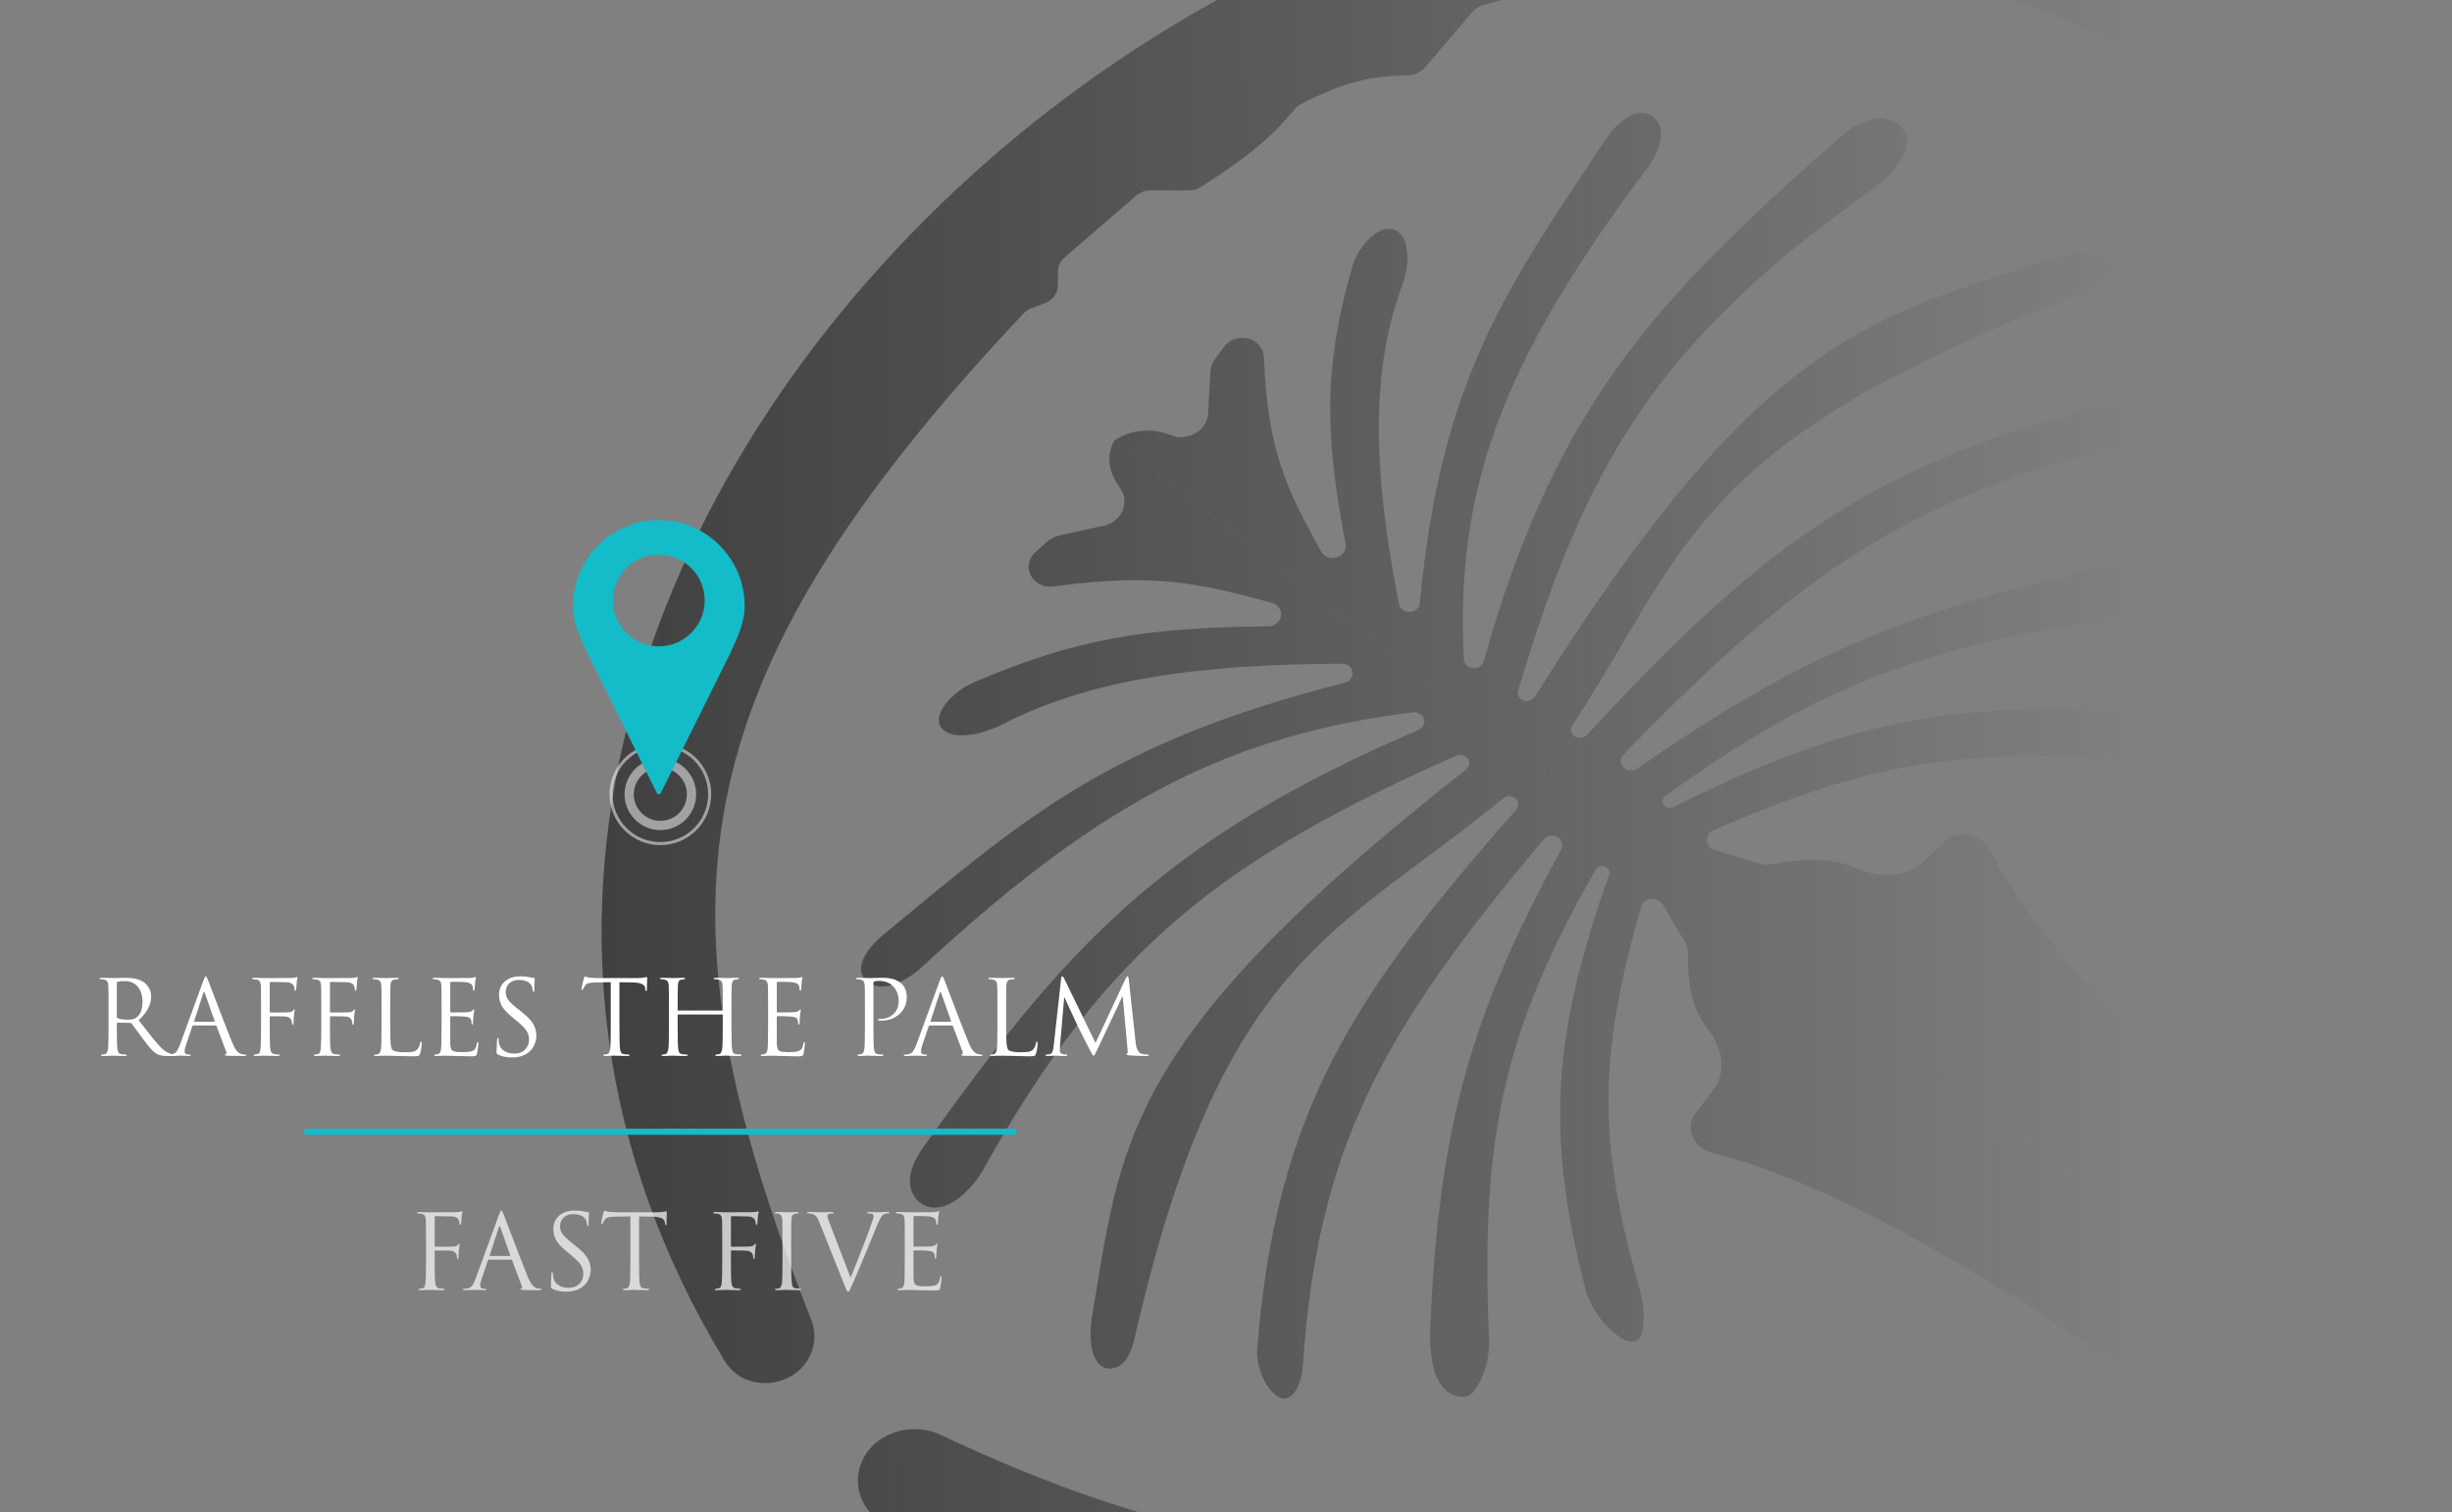 <?xml version="1.0" encoding="UTF-8"?> <svg xmlns="http://www.w3.org/2000/svg" width="308" height="190" viewBox="0 0 308 190" fill="none"><rect x="0" y="0" width="308" height="190" fill="#808080" stroke="none"/><g clip-path="url(#clip0_2483_4211)"><path d="M288.631 9.335C308.614 33.317 314.38 52.694 308.484 92.345C308.092 94.988 307.272 97.931 304.534 98.808C304.102 98.947 303.749 98.308 304.113 98.053C305.502 97.081 306.807 95.713 305.708 94.458C304.195 92.731 300.599 92.252 297.468 90.434C295.499 89.291 294.973 87.006 295.355 84.892C300.454 56.662 294.788 39.602 278.449 16.26C276.647 13.686 277.225 10.257 279.845 8.367C282.571 6.401 286.523 6.806 288.631 9.335Z" fill="url(#paint0_linear_2483_4211)"></path><path d="M110.892 191.331C139.059 207.874 161.889 212.294 204.55 203.359C206.87 202.873 209.375 202.115 210.683 200.508C210.718 200.531 210.754 200.554 210.79 200.576C212.246 201.47 212.401 200.155 212.248 198.796C212.199 198.364 211.581 198.486 211.48 198.91C211.333 199.52 211.057 200.049 210.683 200.508C208.754 199.228 207.903 196.041 205.693 193.381C204.279 191.678 201.76 191.406 199.5 191.925C169.65 198.783 144.922 192.876 118.184 180.295C114.362 178.496 109.642 180.121 108.177 183.835C107.081 186.614 108.184 189.74 110.892 191.331Z" fill="url(#paint1_linear_2483_4211)"></path><path d="M186.257 0.663C223.084 -9.957 240.491 -6.37 266.817 5.745C268.881 6.695 271.378 6.4 273.087 4.973C275.637 2.844 275.437 -0.929 272.585 -2.704C176.969 -62.211 26.908 65.215 91.017 170.976C93.622 175.273 100.304 174.442 101.978 169.769C102.435 168.492 102.4 167.09 101.903 165.825C81.732 114.542 84.477 86.206 128.558 39.397C128.829 39.109 129.178 38.877 129.56 38.733L131.239 38.102C132.233 37.729 132.882 36.839 132.882 35.851V34.136C132.882 33.465 133.183 32.824 133.715 32.365L142.717 24.578C143.207 24.154 143.854 23.918 144.526 23.918H149.352C149.886 23.918 150.409 23.769 150.848 23.488C156.793 19.69 159.545 17.407 162.664 13.689C162.887 13.424 163.165 13.2 163.484 13.038C168.656 10.422 171.906 9.534 176.83 9.471C177.654 9.46 178.438 9.122 178.947 8.526L184.966 1.481C185.294 1.097 185.751 0.809 186.257 0.663Z" fill="url(#paint2_linear_2483_4211)"></path><path d="M215.116 144.866C231.323 148.8 253.152 162.612 267.189 172.374C275.917 178.444 292.721 184.035 294.8 174.15L139.974 55.343C138.976 57.271 139.21 58.979 140.37 60.829L140.941 61.74C141.13 62.041 141.229 62.382 141.229 62.729V63.033C141.229 64.478 140.15 65.733 138.623 66.065L133.161 67.255C132.494 67.4 131.884 67.713 131.399 68.159L130.006 69.44C128.852 70.501 128.966 72.252 130.249 73.179C130.845 73.609 131.612 73.79 132.361 73.687C145.285 71.912 150.787 73.336 159.737 75.736C160.437 75.924 160.92 76.515 160.92 77.186C160.92 78.018 160.187 78.692 159.283 78.699C144.074 78.81 134.895 80.26 122.079 85.857C119.325 87.059 116.299 90.626 118.951 92.01C119.682 92.391 120.45 92.418 121.289 92.366C122.882 92.267 123.655 91.944 125.364 91.3C136.63 85.288 150.862 83.45 168.578 83.385C168.977 83.384 169.357 83.55 169.608 83.835C170.208 84.518 169.831 85.548 168.91 85.782C139.267 93.32 128.778 102.729 110.961 117.44C109.063 119.008 107.025 121.662 108.876 123.277C110.813 124.968 113.983 123.195 115.862 121.45C138.996 99.974 155.237 92.303 177.49 89.494C177.981 89.432 178.468 89.642 178.731 90.029C179.136 90.625 178.866 91.419 178.173 91.716C145.475 105.725 133.569 119.523 115.964 144.161C114.618 146.045 113.584 148.519 114.917 150.411C115.096 150.666 115.298 150.881 115.524 151.06C118.2 153.18 121.894 149.854 123.504 146.961C139.131 118.88 153.772 107.906 182.91 94.952C183.512 94.685 184.242 94.947 184.476 95.523C184.645 95.936 184.499 96.414 184.134 96.7C140.859 130.684 140.856 143.524 137.149 165.587C136.719 168.147 137.019 172.366 139.791 171.914C139.845 171.905 139.899 171.893 139.953 171.879C141.665 171.433 142.215 169.446 142.583 167.844C153.511 120.266 167.95 117.41 188.814 100.309C189.322 99.892 190.122 99.971 190.505 100.489C190.785 100.865 190.757 101.372 190.446 101.726C170.248 124.741 160.297 139.336 157.918 169.515C157.646 172.957 160.808 177.757 162.716 174.786C162.738 174.751 162.76 174.717 162.781 174.681C163.371 173.725 163.581 172.61 163.656 171.512C165.522 144.072 173.716 129.42 193.941 105.44C194.401 104.894 195.276 104.817 195.831 105.282C196.26 105.64 196.373 106.223 196.115 106.7C185.093 127.036 180.746 140.75 179.667 166.799C179.525 170.222 179.967 175.303 183.682 175.514C184.731 175.574 185.506 174.604 186.256 172.812C186.935 171.193 187.099 169.434 187.026 167.7C185.973 142.742 188.947 129.378 200.451 109.242C200.678 108.845 201.208 108.678 201.649 108.87C202.064 109.051 202.266 109.494 202.124 109.897C195.15 129.664 194.024 142.147 199.159 161.998C200.258 166.246 205.826 171.232 206.365 166.894C206.42 166.456 206.451 165.962 206.463 165.41C206.489 164.194 206.261 162.984 205.923 161.809C200.557 143.156 200.892 132.224 206.151 113.928C206.32 113.34 206.902 112.925 207.564 112.925C208.101 112.925 208.594 113.195 208.851 113.629L211.757 118.559C211.931 118.854 212.018 119.188 212.015 119.523C211.977 124.079 212.654 126.867 214.478 129.221C216.278 131.543 216.998 134.622 215.213 136.953L212.954 139.904C211.566 141.717 212.786 144.3 215.116 144.866Z" fill="url(#paint3_linear_2483_4211)"></path><path d="M249.939 106.799C257.094 120.747 275.838 137.983 288.831 148.906C296.91 155.697 304.985 170.471 294.8 174.15L139.974 55.343C141.854 54.089 144.284 53.765 146.473 54.477L147.551 54.828C147.907 54.944 148.29 54.971 148.662 54.908L148.986 54.853C150.531 54.59 151.677 53.384 151.755 51.941L152.033 46.785C152.067 46.154 152.29 45.545 152.679 45.025L153.796 43.531C154.72 42.294 156.612 42.078 157.837 43.07C158.406 43.531 158.739 44.193 158.765 44.891C159.22 56.906 161.743 61.624 165.938 69.284C166.266 69.884 166.986 70.214 167.704 70.092C168.594 69.94 169.182 69.154 169.024 68.333C166.375 54.554 166.256 45.985 169.908 33.371C170.693 30.659 173.954 27.271 175.918 29.418C176.459 30.011 176.628 30.702 176.725 31.471C176.909 32.93 176.704 33.688 176.327 35.35C171.948 46.639 172.572 59.85 175.727 75.891C175.798 76.252 176.045 76.566 176.396 76.741C177.236 77.16 178.268 76.631 178.35 75.755C181.016 47.561 189.17 36.358 201.66 17.557C202.99 15.555 205.456 13.229 207.52 14.608C209.682 16.052 208.362 19.245 206.837 21.265C188.083 46.105 182.836 62.196 183.881 82.841C183.904 83.297 184.218 83.7 184.679 83.868C185.391 84.126 186.19 83.737 186.381 83.056C195.412 50.918 208.001 37.633 231.146 17.216C232.914 15.657 235.366 14.274 237.631 15.131C237.938 15.247 238.205 15.391 238.439 15.563C241.194 17.597 238.31 21.547 235.511 23.53C208.326 42.783 199.254 58.028 190.704 86.751C190.528 87.344 190.942 87.958 191.6 88.065C192.072 88.143 192.556 87.924 192.796 87.541C221.264 42.194 234.994 39.856 257.916 32.482C260.571 31.628 265.127 31.13 265.156 33.719C265.157 33.771 265.154 33.824 265.149 33.877C264.981 35.507 262.959 36.365 261.315 36.989C212.424 55.541 211.997 69.126 197.507 91.117C197.154 91.653 197.384 92.363 198.007 92.616C198.46 92.8 198.996 92.683 199.319 92.337C220.256 69.869 234.052 58.208 265.896 50.558C269.524 49.687 275.228 51.673 272.402 53.939C272.368 53.967 272.333 53.994 272.297 54.021C271.383 54.728 270.23 55.121 269.072 55.388C240.067 62.074 225.89 72.155 203.927 94.822C203.427 95.338 203.504 96.144 204.102 96.562C204.562 96.884 205.206 96.88 205.668 96.56C225.412 82.883 239.286 76.452 266.951 70.731C270.58 69.981 276.077 69.456 276.992 72.773C277.251 73.714 276.353 74.594 274.569 75.602C272.963 76.509 271.115 76.978 269.25 77.227C242.367 80.819 228.617 85.944 209.176 100.02C208.793 100.298 208.711 100.808 208.997 101.172C209.266 101.515 209.777 101.617 210.181 101.415C230.052 91.504 243.196 88.212 265.362 89.243C270.101 89.464 276.443 93.593 271.906 94.871C271.446 95.001 270.921 95.12 270.331 95.231C269.038 95.475 267.704 95.49 266.387 95.398C245.463 93.939 233.833 96.233 215.225 104.324C214.626 104.584 214.289 105.186 214.409 105.785C214.507 106.271 214.886 106.668 215.397 106.821L221.198 108.553C221.544 108.657 221.917 108.675 222.275 108.611C227.143 107.746 230.248 107.851 233.099 109.075C235.906 110.281 239.325 110.372 241.491 108.334L244.244 105.745C245.929 104.16 248.91 104.795 249.939 106.799Z" fill="url(#paint4_linear_2483_4211)"></path><path d="M13.634 128.91V126.622C13.634 125.027 13.625 124.091 13.608 123.814C13.59 123.58 13.543 123.411 13.465 123.307C13.395 123.194 13.257 123.116 13.049 123.073C12.945 123.047 12.797 123.034 12.607 123.034C12.537 123.034 12.503 123.008 12.503 122.956C12.503 122.887 12.572 122.852 12.711 122.852C12.884 122.852 13.088 122.856 13.322 122.865C13.556 122.865 13.755 122.869 13.92 122.878C14.084 122.887 14.171 122.891 14.18 122.891C14.206 122.891 14.427 122.887 14.843 122.878C15.267 122.861 15.558 122.852 15.714 122.852C16.771 122.852 17.564 123.043 18.093 123.424C18.309 123.58 18.513 123.814 18.704 124.126C18.894 124.438 18.99 124.793 18.99 125.192C18.99 126.223 18.465 127.224 17.417 128.195C18.795 129.963 19.696 131.072 20.121 131.523C20.632 132.06 21.161 132.372 21.707 132.459C21.871 132.485 22.04 132.498 22.214 132.498C22.292 132.498 22.331 132.524 22.331 132.576C22.331 132.645 22.227 132.68 22.019 132.68H21.096C20.472 132.68 20.008 132.598 19.705 132.433C19.531 132.338 19.336 132.182 19.12 131.965C18.912 131.748 18.756 131.575 18.652 131.445C18.548 131.306 18.314 130.999 17.95 130.522C17.75 130.253 17.482 129.889 17.144 129.43C16.806 128.962 16.602 128.685 16.533 128.598C16.481 128.546 16.424 128.52 16.364 128.52L14.765 128.494C14.704 128.494 14.674 128.529 14.674 128.598V128.91C14.674 130.427 14.695 131.367 14.739 131.731C14.765 131.948 14.808 132.117 14.869 132.238C14.938 132.351 15.064 132.42 15.246 132.446C15.488 132.481 15.683 132.498 15.831 132.498C15.9 132.498 15.935 132.524 15.935 132.576C15.935 132.645 15.865 132.68 15.727 132.68C15.519 132.68 15.285 132.676 15.025 132.667C14.773 132.667 14.561 132.663 14.388 132.654C14.223 132.645 14.136 132.641 14.128 132.641H14.037C13.976 132.65 13.898 132.654 13.803 132.654C13.707 132.663 13.608 132.667 13.504 132.667C13.4 132.667 13.291 132.667 13.179 132.667C13.066 132.676 12.975 132.68 12.906 132.68C12.767 132.68 12.698 132.645 12.698 132.576C12.698 132.524 12.732 132.498 12.802 132.498C12.906 132.498 13.036 132.481 13.192 132.446C13.382 132.411 13.508 132.173 13.569 131.731C13.612 131.367 13.634 130.427 13.634 128.91ZM14.674 123.502V127.753C14.674 127.822 14.704 127.874 14.765 127.909C14.999 128.048 15.454 128.117 16.13 128.117C16.546 128.117 16.871 128.035 17.105 127.87C17.633 127.506 17.898 126.839 17.898 125.868C17.898 125.053 17.694 124.416 17.287 123.957C16.888 123.498 16.342 123.268 15.649 123.268C15.241 123.268 14.951 123.294 14.778 123.346C14.708 123.372 14.674 123.424 14.674 123.502ZM27.081 128.845H24.286C24.226 128.845 24.182 128.88 24.156 128.949L23.376 131.25C23.255 131.588 23.194 131.878 23.194 132.121C23.194 132.242 23.242 132.338 23.337 132.407C23.433 132.468 23.541 132.498 23.662 132.498H23.779C23.892 132.498 23.948 132.524 23.948 132.576C23.948 132.645 23.87 132.68 23.714 132.68C23.593 132.68 23.407 132.671 23.155 132.654C22.913 132.645 22.774 132.641 22.739 132.641C22.731 132.641 22.544 132.645 22.18 132.654C21.816 132.671 21.513 132.68 21.27 132.68C21.106 132.68 21.023 132.645 21.023 132.576C21.023 132.524 21.084 132.498 21.205 132.498C21.275 132.498 21.379 132.489 21.517 132.472C21.795 132.437 22.011 132.32 22.167 132.121C22.323 131.913 22.471 131.623 22.609 131.25L25.56 123.177C25.682 122.839 25.777 122.67 25.846 122.67C25.916 122.67 26.011 122.826 26.132 123.138C26.167 123.225 26.384 123.797 26.782 124.854C27.19 125.911 27.627 127.051 28.095 128.273C28.572 129.495 28.927 130.396 29.161 130.977C29.508 131.826 29.881 132.307 30.279 132.42C30.435 132.472 30.604 132.498 30.786 132.498C30.882 132.498 30.929 132.524 30.929 132.576C30.929 132.645 30.843 132.68 30.669 132.68C29.907 132.68 29.226 132.671 28.628 132.654C28.368 132.637 28.238 132.606 28.238 132.563C28.238 132.52 28.269 132.489 28.329 132.472C28.451 132.429 28.477 132.312 28.407 132.121L27.198 128.923C27.172 128.871 27.133 128.845 27.081 128.845ZM24.429 128.377H26.912C26.964 128.377 26.982 128.347 26.964 128.286L25.729 124.776C25.669 124.577 25.604 124.577 25.534 124.776L24.39 128.286C24.364 128.347 24.377 128.377 24.429 128.377ZM32.791 128.91V126.622C32.791 125.027 32.782 124.091 32.765 123.814C32.748 123.58 32.7 123.411 32.622 123.307C32.553 123.194 32.414 123.116 32.206 123.073C32.18 123.064 32.128 123.06 32.05 123.06C31.972 123.051 31.916 123.047 31.881 123.047C31.733 123.03 31.66 122.999 31.66 122.956C31.66 122.887 31.729 122.852 31.868 122.852C32.041 122.852 32.288 122.861 32.609 122.878C32.938 122.887 33.181 122.891 33.337 122.891C35.27 122.891 36.336 122.887 36.535 122.878C36.899 122.861 37.111 122.835 37.172 122.8C37.224 122.765 37.263 122.748 37.289 122.748C37.341 122.748 37.367 122.787 37.367 122.865C37.367 122.882 37.362 122.913 37.354 122.956C37.345 122.999 37.332 123.051 37.315 123.112C37.306 123.173 37.297 123.225 37.289 123.268C37.272 123.372 37.245 123.688 37.211 124.217C37.211 124.39 37.172 124.477 37.094 124.477C37.042 124.477 37.011 124.421 37.003 124.308C36.977 123.996 36.895 123.779 36.756 123.658C36.574 123.502 36.318 123.42 35.989 123.411L34 123.372C33.922 123.372 33.883 123.42 33.883 123.515V127.103C33.883 127.181 33.913 127.22 33.974 127.22C34.823 127.22 35.425 127.216 35.781 127.207C36.145 127.198 36.388 127.181 36.509 127.155C36.63 127.129 36.734 127.064 36.821 126.96C36.89 126.873 36.938 126.83 36.964 126.83C37.007 126.83 37.029 126.865 37.029 126.934C37.029 126.951 37.02 126.99 37.003 127.051C36.994 127.112 36.981 127.198 36.964 127.311C36.947 127.424 36.934 127.541 36.925 127.662C36.907 127.818 36.895 128.004 36.886 128.221L36.873 128.559C36.855 128.706 36.825 128.78 36.782 128.78C36.73 128.78 36.695 128.706 36.678 128.559C36.669 128.42 36.652 128.308 36.626 128.221C36.608 128.134 36.539 128.039 36.418 127.935C36.305 127.822 36.145 127.753 35.937 127.727C35.72 127.701 35.066 127.688 33.974 127.688C33.913 127.688 33.883 127.727 33.883 127.805V128.91C33.883 130.262 33.896 131.137 33.922 131.536C33.956 132.108 34.134 132.411 34.455 132.446C34.489 132.455 34.667 132.472 34.988 132.498C35.092 132.507 35.144 132.537 35.144 132.589C35.144 132.65 35.075 132.68 34.936 132.68C34.719 132.68 34.485 132.676 34.234 132.667C33.983 132.667 33.77 132.663 33.597 132.654C33.432 132.645 33.346 132.641 33.337 132.641H33.22C32.7 132.667 32.314 132.68 32.063 132.68C31.924 132.68 31.855 132.645 31.855 132.576C31.855 132.533 31.902 132.507 31.998 132.498C32.154 132.481 32.267 132.463 32.336 132.446C32.474 132.411 32.57 132.333 32.622 132.212C32.682 132.091 32.721 131.887 32.739 131.601C32.773 131.107 32.791 130.21 32.791 128.91ZM40.357 128.91V126.622C40.357 125.027 40.349 124.091 40.331 123.814C40.314 123.58 40.266 123.411 40.188 123.307C40.119 123.194 39.98 123.116 39.772 123.073C39.746 123.064 39.694 123.06 39.616 123.06C39.538 123.051 39.482 123.047 39.447 123.047C39.3 123.03 39.226 122.999 39.226 122.956C39.226 122.887 39.295 122.852 39.434 122.852C39.608 122.852 39.855 122.861 40.175 122.878C40.505 122.887 40.747 122.891 40.903 122.891C42.836 122.891 43.902 122.887 44.101 122.878C44.465 122.861 44.678 122.835 44.738 122.8C44.79 122.765 44.829 122.748 44.855 122.748C44.907 122.748 44.933 122.787 44.933 122.865C44.933 122.882 44.929 122.913 44.92 122.956C44.911 122.999 44.898 123.051 44.881 123.112C44.873 123.173 44.864 123.225 44.855 123.268C44.838 123.372 44.812 123.688 44.777 124.217C44.777 124.39 44.738 124.477 44.66 124.477C44.608 124.477 44.578 124.421 44.569 124.308C44.543 123.996 44.461 123.779 44.322 123.658C44.14 123.502 43.885 123.42 43.555 123.411L41.566 123.372C41.488 123.372 41.449 123.42 41.449 123.515V127.103C41.449 127.181 41.48 127.22 41.54 127.22C42.389 127.22 42.992 127.216 43.347 127.207C43.711 127.198 43.954 127.181 44.075 127.155C44.197 127.129 44.3 127.064 44.387 126.96C44.456 126.873 44.504 126.83 44.53 126.83C44.574 126.83 44.595 126.865 44.595 126.934C44.595 126.951 44.587 126.99 44.569 127.051C44.56 127.112 44.547 127.198 44.53 127.311C44.513 127.424 44.5 127.541 44.491 127.662C44.474 127.818 44.461 128.004 44.452 128.221L44.439 128.559C44.422 128.706 44.392 128.78 44.348 128.78C44.296 128.78 44.261 128.706 44.244 128.559C44.236 128.42 44.218 128.308 44.192 128.221C44.175 128.134 44.105 128.039 43.984 127.935C43.871 127.822 43.711 127.753 43.503 127.727C43.286 127.701 42.632 127.688 41.54 127.688C41.48 127.688 41.449 127.727 41.449 127.805V128.91C41.449 130.262 41.462 131.137 41.488 131.536C41.523 132.108 41.7 132.411 42.021 132.446C42.056 132.455 42.233 132.472 42.554 132.498C42.658 132.507 42.71 132.537 42.71 132.589C42.71 132.65 42.641 132.68 42.502 132.68C42.285 132.68 42.051 132.676 41.8 132.667C41.549 132.667 41.337 132.663 41.163 132.654C40.998 132.645 40.912 132.641 40.903 132.641H40.786C40.266 132.667 39.88 132.68 39.629 132.68C39.49 132.68 39.421 132.645 39.421 132.576C39.421 132.533 39.469 132.507 39.564 132.498C39.72 132.481 39.833 132.463 39.902 132.446C40.041 132.411 40.136 132.333 40.188 132.212C40.249 132.091 40.288 131.887 40.305 131.601C40.34 131.107 40.357 130.21 40.357 128.91ZM49.016 126.622V128.936C49.016 129.933 49.033 130.652 49.068 131.094C49.111 131.527 49.189 131.8 49.302 131.913C49.501 132.112 50.021 132.212 50.862 132.212C51.286 132.212 51.62 132.19 51.863 132.147C52.105 132.104 52.296 131.995 52.435 131.822C52.617 131.605 52.729 131.345 52.773 131.042C52.79 130.929 52.829 130.873 52.89 130.873C52.942 130.873 52.968 130.938 52.968 131.068C52.968 131.467 52.903 131.9 52.773 132.368C52.729 132.524 52.664 132.619 52.578 132.654C52.491 132.697 52.283 132.719 51.954 132.719C51.59 132.719 51.026 132.706 50.264 132.68C49.501 132.654 48.903 132.641 48.47 132.641C48.34 132.641 48.136 132.645 47.859 132.654C47.581 132.671 47.36 132.68 47.196 132.68C47.057 132.68 46.988 132.645 46.988 132.576C46.988 132.524 47.022 132.498 47.092 132.498C47.196 132.498 47.326 132.481 47.482 132.446C47.672 132.411 47.798 132.173 47.859 131.731C47.902 131.367 47.924 130.427 47.924 128.91V126.622C47.924 125.027 47.915 124.091 47.898 123.814C47.88 123.58 47.833 123.411 47.755 123.307C47.685 123.194 47.547 123.116 47.339 123.073C47.235 123.047 47.087 123.034 46.897 123.034C46.827 123.034 46.793 123.008 46.793 122.956C46.793 122.887 46.862 122.852 47.001 122.852C47.174 122.852 47.378 122.856 47.612 122.865C47.846 122.865 48.045 122.869 48.21 122.878C48.374 122.887 48.461 122.891 48.47 122.891C48.478 122.891 48.574 122.887 48.756 122.878C48.938 122.869 49.141 122.865 49.367 122.865C49.592 122.856 49.761 122.852 49.874 122.852C50.012 122.852 50.082 122.887 50.082 122.956C50.082 123.008 50.047 123.034 49.978 123.034C49.848 123.034 49.705 123.047 49.549 123.073C49.367 123.108 49.241 123.181 49.172 123.294C49.102 123.407 49.059 123.58 49.042 123.814C49.024 124.091 49.016 125.027 49.016 126.622ZM55.465 128.91V126.622C55.465 125.027 55.456 124.091 55.439 123.814C55.421 123.58 55.374 123.411 55.296 123.307C55.226 123.194 55.088 123.116 54.88 123.073C54.854 123.064 54.819 123.06 54.776 123.06C54.732 123.051 54.68 123.047 54.62 123.047C54.568 123.038 54.529 123.034 54.503 123.034C54.39 123.017 54.334 122.991 54.334 122.956C54.334 122.887 54.403 122.852 54.542 122.852C54.975 122.852 55.465 122.865 56.011 122.891C57.796 122.891 58.788 122.887 58.988 122.878C59.308 122.861 59.508 122.835 59.586 122.8C59.655 122.765 59.703 122.748 59.729 122.748C59.763 122.748 59.781 122.787 59.781 122.865C59.781 122.882 59.763 122.956 59.729 123.086C59.703 123.207 59.685 123.337 59.677 123.476L59.625 124.256C59.607 124.403 59.573 124.477 59.521 124.477C59.451 124.477 59.417 124.421 59.417 124.308C59.417 124.135 59.395 123.992 59.352 123.879C59.265 123.61 58.953 123.45 58.416 123.398C58.19 123.372 57.597 123.359 56.635 123.359C56.583 123.359 56.557 123.402 56.557 123.489V127.077C56.557 127.164 56.583 127.207 56.635 127.207C57.813 127.207 58.502 127.198 58.702 127.181C59.031 127.155 59.248 127.081 59.352 126.96C59.421 126.873 59.473 126.83 59.508 126.83C59.551 126.83 59.573 126.865 59.573 126.934C59.573 126.951 59.564 126.99 59.547 127.051C59.538 127.112 59.525 127.198 59.508 127.311C59.49 127.424 59.477 127.541 59.469 127.662C59.451 127.818 59.438 128.004 59.43 128.221C59.421 128.429 59.417 128.537 59.417 128.546C59.399 128.676 59.369 128.741 59.326 128.741C59.265 128.741 59.235 128.672 59.235 128.533C59.235 128.394 59.217 128.273 59.183 128.169C59.122 127.926 58.897 127.783 58.507 127.74C58.117 127.697 57.497 127.675 56.648 127.675C56.587 127.675 56.557 127.705 56.557 127.766V128.91C56.557 128.988 56.557 129.213 56.557 129.586C56.557 129.95 56.557 130.279 56.557 130.574C56.557 130.869 56.557 131.055 56.557 131.133C56.574 131.419 56.609 131.636 56.661 131.783C56.721 131.922 56.83 132.021 56.986 132.082C57.176 132.16 57.536 132.199 58.065 132.199C58.585 132.199 58.975 132.16 59.235 132.082C59.434 132.021 59.581 131.922 59.677 131.783C59.772 131.636 59.846 131.415 59.898 131.12C59.924 130.99 59.963 130.925 60.015 130.925C60.067 130.925 60.093 130.99 60.093 131.12C60.093 131.181 60.071 131.376 60.028 131.705C59.984 132.034 59.95 132.26 59.924 132.381C59.88 132.546 59.82 132.641 59.742 132.667C59.664 132.702 59.49 132.719 59.222 132.719C58.97 132.719 58.338 132.706 57.324 132.68C56.284 132.654 55.742 132.641 55.699 132.641C55.612 132.641 55.46 132.65 55.244 132.667C55.027 132.684 54.858 132.689 54.737 132.68C54.598 132.68 54.529 132.645 54.529 132.576C54.529 132.541 54.576 132.515 54.672 132.498C54.836 132.481 54.936 132.468 54.971 132.459C55.127 132.424 55.239 132.325 55.309 132.16C55.387 131.995 55.43 131.688 55.439 131.237C55.456 130.561 55.465 129.785 55.465 128.91ZM64.309 132.862C63.624 132.862 63.044 132.745 62.567 132.511C62.48 132.468 62.424 132.42 62.398 132.368C62.381 132.316 62.372 132.199 62.372 132.017C62.372 131.792 62.394 131.332 62.437 130.639C62.446 130.5 62.48 130.431 62.541 130.431C62.602 130.431 62.632 130.479 62.632 130.574C62.632 130.773 62.645 130.934 62.671 131.055C62.767 131.506 62.992 131.839 63.347 132.056C63.703 132.273 64.118 132.381 64.595 132.381C65.184 132.381 65.639 132.208 65.96 131.861C66.29 131.514 66.454 131.111 66.454 130.652C66.454 130.21 66.346 129.829 66.129 129.508C65.921 129.187 65.531 128.789 64.959 128.312L64.374 127.831C63.724 127.302 63.278 126.821 63.035 126.388C62.801 125.955 62.684 125.495 62.684 125.01C62.684 124.308 62.927 123.745 63.412 123.32C63.898 122.887 64.552 122.67 65.375 122.67C65.817 122.67 66.22 122.713 66.584 122.8C66.792 122.843 66.944 122.865 67.039 122.865C67.126 122.865 67.169 122.895 67.169 122.956L67.156 123.125C67.147 123.238 67.139 123.402 67.13 123.619C67.121 123.836 67.117 124.074 67.117 124.334C67.117 124.533 67.087 124.633 67.026 124.633C66.974 124.633 66.939 124.577 66.922 124.464C66.896 124.195 66.84 123.979 66.753 123.814C66.502 123.355 65.96 123.125 65.128 123.125C64.669 123.125 64.287 123.264 63.984 123.541C63.681 123.81 63.529 124.174 63.529 124.633C63.529 125.006 63.638 125.344 63.854 125.647C64.071 125.942 64.491 126.332 65.115 126.817L65.479 127.103C66.216 127.684 66.714 128.199 66.974 128.65C67.243 129.101 67.377 129.603 67.377 130.158C67.377 130.505 67.29 130.882 67.117 131.289C66.953 131.688 66.671 132.03 66.272 132.316C65.752 132.68 65.098 132.862 64.309 132.862ZM77.81 123.411V128.91C77.81 130.427 77.832 131.367 77.875 131.731C77.901 131.948 77.944 132.117 78.005 132.238C78.074 132.351 78.2 132.42 78.382 132.446C78.624 132.481 78.82 132.498 78.967 132.498C79.036 132.498 79.071 132.524 79.071 132.576C79.071 132.645 79.001 132.68 78.863 132.68C78.655 132.68 78.421 132.676 78.161 132.667C77.909 132.667 77.697 132.663 77.524 132.654C77.359 132.645 77.272 132.641 77.264 132.641C77.255 132.641 77.168 132.641 77.004 132.641C76.848 132.65 76.666 132.658 76.458 132.667C76.258 132.676 76.103 132.68 75.99 132.68C75.851 132.68 75.782 132.645 75.782 132.576C75.782 132.524 75.817 132.498 75.886 132.498C75.99 132.498 76.12 132.481 76.276 132.446C76.466 132.411 76.592 132.173 76.653 131.731C76.696 131.367 76.718 130.427 76.718 128.91V123.411C76.51 123.411 76.189 123.415 75.756 123.424C75.323 123.433 75.002 123.437 74.794 123.437C74.386 123.446 74.088 123.48 73.897 123.541C73.715 123.593 73.572 123.697 73.468 123.853C73.373 124 73.299 124.135 73.247 124.256C73.212 124.343 73.169 124.386 73.117 124.386C73.073 124.386 73.052 124.347 73.052 124.269C73.052 124.13 73.147 123.68 73.338 122.917C73.39 122.752 73.433 122.67 73.468 122.67C73.485 122.67 73.55 122.696 73.663 122.748C73.775 122.791 73.901 122.817 74.04 122.826C74.456 122.869 74.798 122.891 75.067 122.891H79.942C80.323 122.891 80.631 122.869 80.865 122.826C80.917 122.817 80.969 122.809 81.021 122.8C81.082 122.791 81.125 122.783 81.151 122.774C81.186 122.765 81.212 122.761 81.229 122.761C81.272 122.761 81.294 122.813 81.294 122.917C81.294 123.064 81.285 123.333 81.268 123.723C81.259 124.113 81.255 124.321 81.255 124.347C81.255 124.46 81.225 124.516 81.164 124.516C81.103 124.516 81.069 124.442 81.06 124.295C81.06 124.278 81.055 124.256 81.047 124.23C81.047 124.195 81.047 124.169 81.047 124.152C81.004 123.693 80.471 123.454 79.448 123.437C79.266 123.437 78.993 123.433 78.629 123.424C78.265 123.415 77.992 123.411 77.81 123.411ZM85.199 126.973H90.711C90.763 126.973 90.789 126.947 90.789 126.895V126.622C90.789 125.027 90.78 124.091 90.763 123.814C90.746 123.58 90.698 123.411 90.62 123.307C90.551 123.194 90.412 123.116 90.204 123.073C90.1 123.047 89.953 123.034 89.762 123.034C89.693 123.034 89.658 123.008 89.658 122.956C89.658 122.887 89.727 122.852 89.866 122.852C90.039 122.852 90.243 122.856 90.477 122.865C90.711 122.865 90.91 122.869 91.075 122.878C91.24 122.887 91.326 122.891 91.335 122.891C91.344 122.891 91.426 122.887 91.582 122.878C91.747 122.869 91.929 122.865 92.128 122.865C92.336 122.856 92.496 122.852 92.609 122.852C92.748 122.852 92.817 122.887 92.817 122.956C92.817 123.008 92.782 123.034 92.713 123.034C92.652 123.034 92.544 123.047 92.388 123.073C92.215 123.108 92.093 123.181 92.024 123.294C91.963 123.407 91.924 123.58 91.907 123.814C91.89 124.091 91.881 125.027 91.881 126.622V128.91C91.881 130.427 91.903 131.367 91.946 131.731C91.972 131.948 92.015 132.117 92.076 132.238C92.145 132.351 92.271 132.42 92.453 132.446C92.696 132.481 92.891 132.498 93.038 132.498C93.107 132.498 93.142 132.524 93.142 132.576C93.142 132.645 93.073 132.68 92.934 132.68C92.726 132.68 92.492 132.676 92.232 132.667C91.981 132.667 91.768 132.663 91.595 132.654C91.43 132.645 91.344 132.641 91.335 132.641C91.326 132.641 91.24 132.641 91.075 132.641C90.919 132.65 90.737 132.658 90.529 132.667C90.33 132.676 90.174 132.68 90.061 132.68C89.922 132.68 89.853 132.645 89.853 132.576C89.853 132.524 89.888 132.498 89.957 132.498C90.061 132.498 90.191 132.481 90.347 132.446C90.538 132.411 90.663 132.173 90.724 131.731C90.767 131.367 90.789 130.427 90.789 128.91V127.545C90.789 127.493 90.763 127.467 90.711 127.467H85.199C85.147 127.467 85.121 127.493 85.121 127.545V128.91C85.121 130.427 85.143 131.367 85.186 131.731C85.212 131.948 85.255 132.117 85.316 132.238C85.385 132.351 85.511 132.42 85.693 132.446C85.936 132.481 86.131 132.498 86.278 132.498C86.347 132.498 86.382 132.524 86.382 132.576C86.382 132.645 86.313 132.68 86.174 132.68C85.966 132.68 85.732 132.676 85.472 132.667C85.221 132.667 85.008 132.663 84.835 132.654C84.67 132.645 84.584 132.641 84.575 132.641C84.566 132.641 84.48 132.641 84.315 132.641C84.159 132.65 83.977 132.658 83.769 132.667C83.57 132.676 83.414 132.68 83.301 132.68C83.162 132.68 83.093 132.645 83.093 132.576C83.093 132.524 83.128 132.498 83.197 132.498C83.301 132.498 83.431 132.481 83.587 132.446C83.778 132.411 83.903 132.173 83.964 131.731C84.007 131.367 84.029 130.427 84.029 128.91V126.622C84.029 125.027 84.02 124.091 84.003 123.814C83.986 123.58 83.938 123.411 83.86 123.307C83.791 123.194 83.652 123.116 83.444 123.073C83.34 123.047 83.193 123.034 83.002 123.034C82.933 123.034 82.898 123.008 82.898 122.956C82.898 122.887 82.967 122.852 83.106 122.852C83.279 122.852 83.483 122.856 83.717 122.865C83.951 122.865 84.15 122.869 84.315 122.878C84.48 122.887 84.566 122.891 84.575 122.891C84.584 122.891 84.666 122.887 84.822 122.878C84.987 122.869 85.169 122.865 85.368 122.865C85.576 122.856 85.736 122.852 85.849 122.852C85.988 122.852 86.057 122.887 86.057 122.956C86.057 123.008 86.022 123.034 85.953 123.034C85.892 123.034 85.784 123.047 85.628 123.073C85.455 123.108 85.333 123.181 85.264 123.294C85.203 123.407 85.164 123.58 85.147 123.814C85.13 124.091 85.121 125.027 85.121 126.622V126.895C85.121 126.947 85.147 126.973 85.199 126.973ZM96.483 128.91V126.622C96.483 125.027 96.475 124.091 96.457 123.814C96.44 123.58 96.392 123.411 96.314 123.307C96.245 123.194 96.106 123.116 95.898 123.073C95.872 123.064 95.838 123.06 95.794 123.06C95.751 123.051 95.699 123.047 95.638 123.047C95.586 123.038 95.547 123.034 95.521 123.034C95.409 123.017 95.352 122.991 95.352 122.956C95.352 122.887 95.421 122.852 95.56 122.852C95.993 122.852 96.483 122.865 97.029 122.891C98.814 122.891 99.807 122.887 100.006 122.878C100.327 122.861 100.526 122.835 100.604 122.8C100.674 122.765 100.721 122.748 100.747 122.748C100.782 122.748 100.799 122.787 100.799 122.865C100.799 122.882 100.782 122.956 100.747 123.086C100.721 123.207 100.704 123.337 100.695 123.476L100.643 124.256C100.626 124.403 100.591 124.477 100.539 124.477C100.47 124.477 100.435 124.421 100.435 124.308C100.435 124.135 100.414 123.992 100.37 123.879C100.284 123.61 99.972 123.45 99.434 123.398C99.209 123.372 98.615 123.359 97.653 123.359C97.601 123.359 97.575 123.402 97.575 123.489V127.077C97.575 127.164 97.601 127.207 97.653 127.207C98.832 127.207 99.521 127.198 99.72 127.181C100.05 127.155 100.266 127.081 100.37 126.96C100.44 126.873 100.492 126.83 100.526 126.83C100.57 126.83 100.591 126.865 100.591 126.934C100.591 126.951 100.583 126.99 100.565 127.051C100.557 127.112 100.544 127.198 100.526 127.311C100.509 127.424 100.496 127.541 100.487 127.662C100.47 127.818 100.457 128.004 100.448 128.221C100.44 128.429 100.435 128.537 100.435 128.546C100.418 128.676 100.388 128.741 100.344 128.741C100.284 128.741 100.253 128.672 100.253 128.533C100.253 128.394 100.236 128.273 100.201 128.169C100.141 127.926 99.915 127.783 99.525 127.74C99.135 127.697 98.516 127.675 97.666 127.675C97.606 127.675 97.575 127.705 97.575 127.766V128.91C97.575 128.988 97.575 129.213 97.575 129.586C97.575 129.95 97.575 130.279 97.575 130.574C97.575 130.869 97.575 131.055 97.575 131.133C97.593 131.419 97.627 131.636 97.679 131.783C97.74 131.922 97.848 132.021 98.004 132.082C98.195 132.16 98.555 132.199 99.083 132.199C99.603 132.199 99.993 132.16 100.253 132.082C100.453 132.021 100.6 131.922 100.695 131.783C100.791 131.636 100.864 131.415 100.916 131.12C100.942 130.99 100.981 130.925 101.033 130.925C101.085 130.925 101.111 130.99 101.111 131.12C101.111 131.181 101.09 131.376 101.046 131.705C101.003 132.034 100.968 132.26 100.942 132.381C100.899 132.546 100.838 132.641 100.76 132.667C100.682 132.702 100.509 132.719 100.24 132.719C99.989 132.719 99.356 132.706 98.342 132.68C97.302 132.654 96.76 132.641 96.717 132.641C96.63 132.641 96.479 132.65 96.262 132.667C96.046 132.684 95.876 132.689 95.755 132.68C95.617 132.68 95.547 132.645 95.547 132.576C95.547 132.541 95.595 132.515 95.69 132.498C95.855 132.481 95.954 132.468 95.989 132.459C96.145 132.424 96.258 132.325 96.327 132.16C96.405 131.995 96.448 131.688 96.457 131.237C96.475 130.561 96.483 129.785 96.483 128.91ZM108.645 128.91V126.622C108.645 125.027 108.637 124.091 108.619 123.814C108.602 123.58 108.554 123.411 108.476 123.307C108.407 123.194 108.268 123.116 108.06 123.073C107.956 123.047 107.809 123.034 107.618 123.034C107.549 123.034 107.514 123.008 107.514 122.956C107.514 122.887 107.584 122.852 107.722 122.852C107.896 122.852 108.095 122.856 108.32 122.865C108.546 122.865 108.741 122.869 108.905 122.878C109.079 122.887 109.174 122.891 109.191 122.891C109.261 122.891 109.495 122.887 109.893 122.878C110.292 122.861 110.604 122.852 110.829 122.852C111.913 122.852 112.719 123.099 113.247 123.593C113.681 124.009 113.897 124.577 113.897 125.296C113.897 126.145 113.594 126.847 112.987 127.402C112.381 127.957 111.618 128.234 110.699 128.234C110.561 128.234 110.47 128.23 110.426 128.221C110.331 128.221 110.283 128.191 110.283 128.13C110.283 128.052 110.4 128.013 110.634 128.013C111.276 128.013 111.809 127.809 112.233 127.402C112.667 126.995 112.883 126.457 112.883 125.79C112.883 125.019 112.641 124.386 112.155 123.892C111.731 123.459 111.137 123.242 110.374 123.242C110.123 123.242 109.937 123.268 109.815 123.32C109.746 123.346 109.711 123.428 109.711 123.567V128.91C109.711 130.427 109.733 131.367 109.776 131.731C109.802 131.948 109.846 132.117 109.906 132.238C109.976 132.351 110.101 132.42 110.283 132.446C110.526 132.481 110.721 132.498 110.868 132.498C110.938 132.498 110.972 132.524 110.972 132.576C110.972 132.645 110.903 132.68 110.764 132.68C110.556 132.68 110.322 132.676 110.062 132.667C109.811 132.667 109.599 132.663 109.425 132.654C109.261 132.645 109.174 132.641 109.165 132.641H108.931C108.775 132.65 108.593 132.658 108.385 132.667C108.186 132.676 108.03 132.68 107.917 132.68C107.779 132.68 107.709 132.645 107.709 132.576C107.709 132.524 107.744 132.498 107.813 132.498C107.917 132.498 108.047 132.481 108.203 132.446C108.394 132.411 108.52 132.173 108.58 131.731C108.624 131.367 108.645 130.427 108.645 128.91ZM119.579 128.845H116.784C116.724 128.845 116.68 128.88 116.654 128.949L115.874 131.25C115.753 131.588 115.692 131.878 115.692 132.121C115.692 132.242 115.74 132.338 115.835 132.407C115.931 132.468 116.039 132.498 116.16 132.498H116.277C116.39 132.498 116.446 132.524 116.446 132.576C116.446 132.645 116.368 132.68 116.212 132.68C116.091 132.68 115.905 132.671 115.653 132.654C115.411 132.645 115.272 132.641 115.237 132.641C115.229 132.641 115.042 132.645 114.678 132.654C114.314 132.671 114.011 132.68 113.768 132.68C113.604 132.68 113.521 132.645 113.521 132.576C113.521 132.524 113.582 132.498 113.703 132.498C113.773 132.498 113.877 132.489 114.015 132.472C114.293 132.437 114.509 132.32 114.665 132.121C114.821 131.913 114.969 131.623 115.107 131.25L118.058 123.177C118.18 122.839 118.275 122.67 118.344 122.67C118.414 122.67 118.509 122.826 118.63 123.138C118.665 123.225 118.882 123.797 119.28 124.854C119.688 125.911 120.125 127.051 120.593 128.273C121.07 129.495 121.425 130.396 121.659 130.977C122.006 131.826 122.379 132.307 122.777 132.42C122.933 132.472 123.102 132.498 123.284 132.498C123.38 132.498 123.427 132.524 123.427 132.576C123.427 132.645 123.341 132.68 123.167 132.68C122.405 132.68 121.724 132.671 121.126 132.654C120.866 132.637 120.736 132.606 120.736 132.563C120.736 132.52 120.767 132.489 120.827 132.472C120.949 132.429 120.975 132.312 120.905 132.121L119.696 128.923C119.67 128.871 119.631 128.845 119.579 128.845ZM116.927 128.377H119.41C119.462 128.377 119.48 128.347 119.462 128.286L118.227 124.776C118.167 124.577 118.102 124.577 118.032 124.776L116.888 128.286C116.862 128.347 116.875 128.377 116.927 128.377ZM126.381 126.622V128.936C126.381 129.933 126.398 130.652 126.433 131.094C126.476 131.527 126.554 131.8 126.667 131.913C126.866 132.112 127.386 132.212 128.227 132.212C128.652 132.212 128.985 132.19 129.228 132.147C129.471 132.104 129.661 131.995 129.8 131.822C129.982 131.605 130.095 131.345 130.138 131.042C130.155 130.929 130.194 130.873 130.255 130.873C130.307 130.873 130.333 130.938 130.333 131.068C130.333 131.467 130.268 131.9 130.138 132.368C130.095 132.524 130.03 132.619 129.943 132.654C129.856 132.697 129.648 132.719 129.319 132.719C128.955 132.719 128.392 132.706 127.629 132.68C126.866 132.654 126.268 132.641 125.835 132.641C125.705 132.641 125.501 132.645 125.224 132.654C124.947 132.671 124.726 132.68 124.561 132.68C124.422 132.68 124.353 132.645 124.353 132.576C124.353 132.524 124.388 132.498 124.457 132.498C124.561 132.498 124.691 132.481 124.847 132.446C125.038 132.411 125.163 132.173 125.224 131.731C125.267 131.367 125.289 130.427 125.289 128.91V126.622C125.289 125.027 125.28 124.091 125.263 123.814C125.246 123.58 125.198 123.411 125.12 123.307C125.051 123.194 124.912 123.116 124.704 123.073C124.6 123.047 124.453 123.034 124.262 123.034C124.193 123.034 124.158 123.008 124.158 122.956C124.158 122.887 124.227 122.852 124.366 122.852C124.539 122.852 124.743 122.856 124.977 122.865C125.211 122.865 125.41 122.869 125.575 122.878C125.74 122.887 125.826 122.891 125.835 122.891C125.844 122.891 125.939 122.887 126.121 122.878C126.303 122.869 126.507 122.865 126.732 122.865C126.957 122.856 127.126 122.852 127.239 122.852C127.378 122.852 127.447 122.887 127.447 122.956C127.447 123.008 127.412 123.034 127.343 123.034C127.213 123.034 127.07 123.047 126.914 123.073C126.732 123.108 126.606 123.181 126.537 123.294C126.468 123.407 126.424 123.58 126.407 123.814C126.39 124.091 126.381 125.027 126.381 126.622ZM141.783 123.021L142.654 131.003C142.741 131.8 142.975 132.26 143.356 132.381C143.608 132.459 143.876 132.498 144.162 132.498C144.258 132.498 144.305 132.524 144.305 132.576C144.305 132.645 144.24 132.68 144.11 132.68C143.252 132.68 142.503 132.654 141.861 132.602C141.619 132.585 141.497 132.541 141.497 132.472C141.497 132.437 141.528 132.407 141.588 132.381C141.658 132.355 141.675 132.199 141.64 131.913L141.016 125.127L137.792 131.965C137.593 132.39 137.472 132.615 137.428 132.641C137.411 132.65 137.389 132.654 137.363 132.654C137.303 132.654 137.168 132.455 136.96 132.056C136.813 131.77 136.306 130.765 135.439 129.04C135.37 128.893 135.075 128.264 134.555 127.155C134.035 126.037 133.745 125.4 133.684 125.244L133.151 131.367C133.134 131.644 133.125 131.848 133.125 131.978C133.125 132.247 133.242 132.403 133.476 132.446C133.624 132.481 133.78 132.498 133.944 132.498C134.031 132.498 134.074 132.52 134.074 132.563C134.074 132.641 134.009 132.68 133.879 132.68C133.689 132.68 133.433 132.676 133.112 132.667L132.631 132.641C132.614 132.641 132.462 132.645 132.176 132.654C131.89 132.671 131.678 132.68 131.539 132.68C131.392 132.68 131.318 132.645 131.318 132.576C131.318 132.524 131.362 132.498 131.448 132.498C131.578 132.498 131.708 132.485 131.838 132.459C132.081 132.416 132.237 132.195 132.306 131.796C132.315 131.753 132.332 131.614 132.358 131.38L133.294 122.93C133.312 122.757 133.359 122.67 133.437 122.67C133.507 122.67 133.572 122.735 133.632 122.865L137.61 131.042L141.432 122.878C141.493 122.739 141.558 122.67 141.627 122.67C141.705 122.67 141.757 122.787 141.783 123.021Z" fill="white"></path><line x1="38.23" y1="142.195" x2="127.668" y2="142.195" stroke="#13BCC8" stroke-width="0.774"></line><path opacity="0.7" d="M53.513 158.336V156.048C53.513 154.454 53.504 153.518 53.487 153.24C53.47 153.006 53.422 152.837 53.344 152.733C53.275 152.621 53.136 152.543 52.928 152.499C52.902 152.491 52.85 152.486 52.772 152.486C52.694 152.478 52.638 152.473 52.603 152.473C52.456 152.456 52.382 152.426 52.382 152.382C52.382 152.313 52.451 152.278 52.59 152.278C52.763 152.278 53.01 152.287 53.331 152.304C53.66 152.313 53.903 152.317 54.059 152.317C55.992 152.317 57.058 152.313 57.257 152.304C57.621 152.287 57.833 152.261 57.894 152.226C57.946 152.192 57.985 152.174 58.011 152.174C58.063 152.174 58.089 152.213 58.089 152.291C58.089 152.309 58.085 152.339 58.076 152.382C58.067 152.426 58.054 152.478 58.037 152.538C58.028 152.599 58.02 152.651 58.011 152.694C57.994 152.798 57.968 153.115 57.933 153.643C57.933 153.817 57.894 153.903 57.816 153.903C57.764 153.903 57.734 153.847 57.725 153.734C57.699 153.422 57.617 153.206 57.478 153.084C57.296 152.928 57.04 152.846 56.711 152.837L54.722 152.798C54.644 152.798 54.605 152.846 54.605 152.941V156.529C54.605 156.607 54.635 156.646 54.696 156.646C55.545 156.646 56.148 156.642 56.503 156.633C56.867 156.625 57.11 156.607 57.231 156.581C57.352 156.555 57.456 156.49 57.543 156.386C57.612 156.3 57.66 156.256 57.686 156.256C57.729 156.256 57.751 156.291 57.751 156.36C57.751 156.378 57.742 156.417 57.725 156.477C57.716 156.538 57.703 156.625 57.686 156.737C57.669 156.85 57.656 156.967 57.647 157.088C57.63 157.244 57.617 157.431 57.608 157.647L57.595 157.985C57.578 158.133 57.547 158.206 57.504 158.206C57.452 158.206 57.417 158.133 57.4 157.985C57.391 157.847 57.374 157.734 57.348 157.647C57.331 157.561 57.261 157.465 57.14 157.361C57.027 157.249 56.867 157.179 56.659 157.153C56.442 157.127 55.788 157.114 54.696 157.114C54.635 157.114 54.605 157.153 54.605 157.231V158.336C54.605 159.688 54.618 160.564 54.644 160.962C54.679 161.534 54.856 161.838 55.177 161.872C55.212 161.881 55.389 161.898 55.71 161.924C55.814 161.933 55.866 161.963 55.866 162.015C55.866 162.076 55.797 162.106 55.658 162.106C55.441 162.106 55.207 162.102 54.956 162.093C54.705 162.093 54.492 162.089 54.319 162.08C54.154 162.072 54.068 162.067 54.059 162.067H53.942C53.422 162.093 53.036 162.106 52.785 162.106C52.646 162.106 52.577 162.072 52.577 162.002C52.577 161.959 52.625 161.933 52.72 161.924C52.876 161.907 52.989 161.89 53.058 161.872C53.197 161.838 53.292 161.76 53.344 161.638C53.405 161.517 53.444 161.313 53.461 161.027C53.496 160.533 53.513 159.636 53.513 158.336ZM64.206 158.271H61.411C61.35 158.271 61.307 158.306 61.281 158.375L60.501 160.676C60.38 161.014 60.319 161.305 60.319 161.547C60.319 161.669 60.367 161.764 60.462 161.833C60.557 161.894 60.666 161.924 60.787 161.924H60.904C61.017 161.924 61.073 161.95 61.073 162.002C61.073 162.072 60.995 162.106 60.839 162.106C60.718 162.106 60.531 162.098 60.28 162.08C60.037 162.072 59.899 162.067 59.864 162.067C59.855 162.067 59.669 162.072 59.305 162.08C58.941 162.098 58.638 162.106 58.395 162.106C58.23 162.106 58.148 162.072 58.148 162.002C58.148 161.95 58.209 161.924 58.33 161.924C58.399 161.924 58.503 161.916 58.642 161.898C58.919 161.864 59.136 161.747 59.292 161.547C59.448 161.339 59.595 161.049 59.734 160.676L62.685 152.603C62.806 152.265 62.902 152.096 62.971 152.096C63.04 152.096 63.136 152.252 63.257 152.564C63.292 152.651 63.508 153.223 63.907 154.28C64.314 155.338 64.752 156.477 65.22 157.699C65.697 158.921 66.052 159.823 66.286 160.403C66.633 161.253 67.005 161.734 67.404 161.846C67.56 161.898 67.729 161.924 67.911 161.924C68.006 161.924 68.054 161.95 68.054 162.002C68.054 162.072 67.967 162.106 67.794 162.106C67.031 162.106 66.351 162.098 65.753 162.08C65.493 162.063 65.363 162.033 65.363 161.989C65.363 161.946 65.393 161.916 65.454 161.898C65.575 161.855 65.601 161.738 65.532 161.547L64.323 158.349C64.297 158.297 64.258 158.271 64.206 158.271ZM61.554 157.803H64.037C64.089 157.803 64.106 157.773 64.089 157.712L62.854 154.202C62.793 154.003 62.728 154.003 62.659 154.202L61.515 157.712C61.489 157.773 61.502 157.803 61.554 157.803ZM71.13 162.288C70.445 162.288 69.865 162.171 69.388 161.937C69.302 161.894 69.245 161.846 69.219 161.794C69.202 161.742 69.193 161.625 69.193 161.443C69.193 161.218 69.215 160.759 69.258 160.065C69.267 159.927 69.302 159.857 69.362 159.857C69.423 159.857 69.453 159.905 69.453 160C69.453 160.2 69.466 160.36 69.492 160.481C69.588 160.932 69.813 161.266 70.168 161.482C70.523 161.699 70.939 161.807 71.416 161.807C72.005 161.807 72.46 161.634 72.781 161.287C73.111 160.941 73.275 160.538 73.275 160.078C73.275 159.636 73.167 159.255 72.95 158.934C72.742 158.614 72.352 158.215 71.78 157.738L71.195 157.257C70.545 156.729 70.099 156.248 69.856 155.814C69.622 155.381 69.505 154.922 69.505 154.436C69.505 153.734 69.748 153.171 70.233 152.746C70.719 152.313 71.373 152.096 72.196 152.096C72.638 152.096 73.041 152.14 73.405 152.226C73.613 152.27 73.765 152.291 73.86 152.291C73.947 152.291 73.99 152.322 73.99 152.382L73.977 152.551C73.969 152.664 73.96 152.829 73.951 153.045C73.942 153.262 73.938 153.5 73.938 153.76C73.938 153.96 73.908 154.059 73.847 154.059C73.795 154.059 73.76 154.003 73.743 153.89C73.717 153.622 73.661 153.405 73.574 153.24C73.323 152.781 72.781 152.551 71.949 152.551C71.49 152.551 71.109 152.69 70.805 152.967C70.502 153.236 70.35 153.6 70.35 154.059C70.35 154.432 70.459 154.77 70.675 155.073C70.892 155.368 71.312 155.758 71.936 156.243L72.3 156.529C73.037 157.11 73.535 157.626 73.795 158.076C74.064 158.527 74.198 159.03 74.198 159.584C74.198 159.931 74.112 160.308 73.938 160.715C73.773 161.114 73.492 161.456 73.093 161.742C72.573 162.106 71.919 162.288 71.13 162.288ZM80.276 152.837V158.336C80.276 159.853 80.298 160.793 80.341 161.157C80.367 161.374 80.411 161.543 80.471 161.664C80.541 161.777 80.666 161.846 80.848 161.872C81.091 161.907 81.286 161.924 81.433 161.924C81.503 161.924 81.537 161.95 81.537 162.002C81.537 162.072 81.468 162.106 81.329 162.106C81.121 162.106 80.887 162.102 80.627 162.093C80.376 162.093 80.164 162.089 79.99 162.08C79.826 162.072 79.739 162.067 79.73 162.067C79.722 162.067 79.635 162.067 79.47 162.067C79.314 162.076 79.132 162.085 78.924 162.093C78.725 162.102 78.569 162.106 78.456 162.106C78.318 162.106 78.248 162.072 78.248 162.002C78.248 161.95 78.283 161.924 78.352 161.924C78.456 161.924 78.586 161.907 78.742 161.872C78.933 161.838 79.059 161.599 79.119 161.157C79.163 160.793 79.184 159.853 79.184 158.336V152.837C78.976 152.837 78.656 152.842 78.222 152.85C77.789 152.859 77.468 152.863 77.26 152.863C76.853 152.872 76.554 152.907 76.363 152.967C76.181 153.019 76.038 153.123 75.934 153.279C75.839 153.427 75.765 153.561 75.713 153.682C75.679 153.769 75.635 153.812 75.583 153.812C75.54 153.812 75.518 153.773 75.518 153.695C75.518 153.557 75.614 153.106 75.804 152.343C75.856 152.179 75.9 152.096 75.934 152.096C75.952 152.096 76.017 152.122 76.129 152.174C76.242 152.218 76.368 152.244 76.506 152.252C76.922 152.296 77.265 152.317 77.533 152.317H82.408C82.79 152.317 83.097 152.296 83.331 152.252C83.383 152.244 83.435 152.235 83.487 152.226C83.548 152.218 83.591 152.209 83.617 152.2C83.652 152.192 83.678 152.187 83.695 152.187C83.739 152.187 83.76 152.239 83.76 152.343C83.76 152.491 83.752 152.759 83.734 153.149C83.726 153.539 83.721 153.747 83.721 153.773C83.721 153.886 83.691 153.942 83.63 153.942C83.57 153.942 83.535 153.869 83.526 153.721C83.526 153.704 83.522 153.682 83.513 153.656C83.513 153.622 83.513 153.596 83.513 153.578C83.47 153.119 82.937 152.881 81.914 152.863C81.732 152.863 81.459 152.859 81.095 152.85C80.731 152.842 80.458 152.837 80.276 152.837ZM90.723 158.336V156.048C90.723 154.454 90.714 153.518 90.697 153.24C90.68 153.006 90.632 152.837 90.554 152.733C90.485 152.621 90.346 152.543 90.138 152.499C90.112 152.491 90.06 152.486 89.982 152.486C89.904 152.478 89.848 152.473 89.813 152.473C89.666 152.456 89.592 152.426 89.592 152.382C89.592 152.313 89.661 152.278 89.8 152.278C89.973 152.278 90.22 152.287 90.541 152.304C90.87 152.313 91.113 152.317 91.269 152.317C93.202 152.317 94.268 152.313 94.467 152.304C94.831 152.287 95.043 152.261 95.104 152.226C95.156 152.192 95.195 152.174 95.221 152.174C95.273 152.174 95.299 152.213 95.299 152.291C95.299 152.309 95.295 152.339 95.286 152.382C95.277 152.426 95.264 152.478 95.247 152.538C95.238 152.599 95.23 152.651 95.221 152.694C95.204 152.798 95.178 153.115 95.143 153.643C95.143 153.817 95.104 153.903 95.026 153.903C94.974 153.903 94.944 153.847 94.935 153.734C94.909 153.422 94.827 153.206 94.688 153.084C94.506 152.928 94.25 152.846 93.921 152.837L91.932 152.798C91.854 152.798 91.815 152.846 91.815 152.941V156.529C91.815 156.607 91.845 156.646 91.906 156.646C92.755 156.646 93.358 156.642 93.713 156.633C94.077 156.625 94.32 156.607 94.441 156.581C94.562 156.555 94.666 156.49 94.753 156.386C94.822 156.3 94.87 156.256 94.896 156.256C94.939 156.256 94.961 156.291 94.961 156.36C94.961 156.378 94.952 156.417 94.935 156.477C94.926 156.538 94.913 156.625 94.896 156.737C94.879 156.85 94.866 156.967 94.857 157.088C94.84 157.244 94.827 157.431 94.818 157.647L94.805 157.985C94.788 158.133 94.757 158.206 94.714 158.206C94.662 158.206 94.627 158.133 94.61 157.985C94.601 157.847 94.584 157.734 94.558 157.647C94.541 157.561 94.471 157.465 94.35 157.361C94.237 157.249 94.077 157.179 93.869 157.153C93.652 157.127 92.998 157.114 91.906 157.114C91.845 157.114 91.815 157.153 91.815 157.231V158.336C91.815 159.688 91.828 160.564 91.854 160.962C91.889 161.534 92.066 161.838 92.387 161.872C92.422 161.881 92.599 161.898 92.92 161.924C93.024 161.933 93.076 161.963 93.076 162.015C93.076 162.076 93.007 162.106 92.868 162.106C92.651 162.106 92.417 162.102 92.166 162.093C91.915 162.093 91.702 162.089 91.529 162.08C91.364 162.072 91.278 162.067 91.269 162.067H91.152C90.632 162.093 90.246 162.106 89.995 162.106C89.856 162.106 89.787 162.072 89.787 162.002C89.787 161.959 89.835 161.933 89.93 161.924C90.086 161.907 90.199 161.89 90.268 161.872C90.407 161.838 90.502 161.76 90.554 161.638C90.615 161.517 90.654 161.313 90.671 161.027C90.706 160.533 90.723 159.636 90.723 158.336ZM98.29 158.336V156.048C98.29 154.454 98.281 153.518 98.263 153.24C98.237 152.816 98.09 152.573 97.822 152.512C97.692 152.478 97.557 152.46 97.418 152.46C97.349 152.46 97.314 152.434 97.314 152.382C97.314 152.313 97.384 152.278 97.522 152.278C97.653 152.278 97.822 152.283 98.029 152.291C98.237 152.291 98.419 152.296 98.576 152.304C98.74 152.313 98.827 152.317 98.835 152.317C98.844 152.317 98.927 152.313 99.082 152.304C99.247 152.296 99.429 152.291 99.629 152.291C99.837 152.283 99.997 152.278 100.109 152.278C100.248 152.278 100.317 152.313 100.317 152.382C100.317 152.434 100.283 152.46 100.213 152.46C100.153 152.46 100.044 152.473 99.888 152.499C99.715 152.534 99.594 152.608 99.525 152.72C99.464 152.833 99.425 153.006 99.407 153.24C99.39 153.518 99.382 154.454 99.382 156.048V158.336C99.382 159.853 99.403 160.793 99.447 161.157C99.472 161.374 99.516 161.543 99.576 161.664C99.646 161.777 99.772 161.846 99.954 161.872C100.196 161.907 100.374 161.924 100.486 161.924C100.59 161.924 100.642 161.95 100.642 162.002C100.642 162.072 100.577 162.106 100.447 162.106C100.239 162.106 100.005 162.102 99.746 162.093C99.486 162.093 99.269 162.089 99.096 162.08C98.931 162.072 98.844 162.067 98.835 162.067C98.827 162.067 98.74 162.067 98.576 162.067C98.419 162.076 98.237 162.085 98.029 162.093C97.83 162.102 97.674 162.106 97.561 162.106C97.423 162.106 97.353 162.072 97.353 162.002C97.353 161.95 97.401 161.924 97.496 161.924C97.609 161.924 97.722 161.911 97.835 161.885C98.034 161.842 98.164 161.599 98.225 161.157C98.268 160.793 98.29 159.853 98.29 158.336ZM106.082 161.482L102.897 153.513C102.758 153.167 102.628 152.933 102.507 152.811C102.386 152.681 102.204 152.582 101.961 152.512C101.831 152.478 101.666 152.46 101.467 152.46C101.398 152.46 101.363 152.43 101.363 152.369C101.363 152.309 101.476 152.278 101.701 152.278C101.944 152.278 102.247 152.287 102.611 152.304C102.975 152.313 103.166 152.317 103.183 152.317C103.2 152.317 103.352 152.313 103.638 152.304C103.924 152.287 104.167 152.278 104.366 152.278C104.6 152.278 104.717 152.309 104.717 152.369C104.717 152.43 104.674 152.46 104.587 152.46C104.353 152.46 104.188 152.482 104.093 152.525C103.98 152.577 103.924 152.664 103.924 152.785C103.924 152.898 104.011 153.175 104.184 153.617L106.836 160.52C107.209 159.662 107.729 158.367 108.396 156.633C109.063 154.891 109.471 153.782 109.618 153.305C109.696 153.071 109.735 152.907 109.735 152.811C109.735 152.673 109.679 152.573 109.566 152.512C109.462 152.478 109.297 152.46 109.072 152.46C108.977 152.46 108.929 152.434 108.929 152.382C108.929 152.313 109.024 152.278 109.215 152.278C109.423 152.278 109.683 152.287 109.995 152.304C110.307 152.313 110.472 152.317 110.489 152.317L110.879 152.291C111.148 152.283 111.356 152.278 111.503 152.278C111.65 152.278 111.724 152.309 111.724 152.369C111.724 152.43 111.672 152.46 111.568 152.46C111.317 152.46 111.109 152.512 110.944 152.616C110.736 152.764 110.498 153.171 110.229 153.838C110.168 153.986 109.683 155.16 108.773 157.361C107.846 159.58 107.287 160.893 107.096 161.3C107.061 161.378 107.022 161.461 106.979 161.547C106.944 161.625 106.914 161.69 106.888 161.742C106.871 161.794 106.849 161.851 106.823 161.911C106.797 161.963 106.775 162.007 106.758 162.041C106.741 162.067 106.723 162.098 106.706 162.132C106.689 162.167 106.676 162.193 106.667 162.21C106.658 162.228 106.645 162.241 106.628 162.249C106.619 162.267 106.606 162.275 106.589 162.275C106.58 162.284 106.567 162.288 106.55 162.288C106.481 162.288 106.42 162.241 106.368 162.145C106.316 162.05 106.221 161.829 106.082 161.482ZM113.651 158.336V156.048C113.651 154.454 113.642 153.518 113.625 153.24C113.607 153.006 113.56 152.837 113.482 152.733C113.412 152.621 113.274 152.543 113.066 152.499C113.04 152.491 113.005 152.486 112.962 152.486C112.918 152.478 112.866 152.473 112.806 152.473C112.754 152.465 112.715 152.46 112.689 152.46C112.576 152.443 112.52 152.417 112.52 152.382C112.52 152.313 112.589 152.278 112.728 152.278C113.161 152.278 113.651 152.291 114.197 152.317C115.982 152.317 116.974 152.313 117.174 152.304C117.494 152.287 117.694 152.261 117.772 152.226C117.841 152.192 117.889 152.174 117.915 152.174C117.949 152.174 117.967 152.213 117.967 152.291C117.967 152.309 117.949 152.382 117.915 152.512C117.889 152.634 117.871 152.764 117.863 152.902L117.811 153.682C117.793 153.83 117.759 153.903 117.707 153.903C117.637 153.903 117.603 153.847 117.603 153.734C117.603 153.561 117.581 153.418 117.538 153.305C117.451 153.037 117.139 152.876 116.602 152.824C116.376 152.798 115.783 152.785 114.821 152.785C114.769 152.785 114.743 152.829 114.743 152.915V156.503C114.743 156.59 114.769 156.633 114.821 156.633C115.999 156.633 116.688 156.625 116.888 156.607C117.217 156.581 117.434 156.508 117.538 156.386C117.607 156.3 117.659 156.256 117.694 156.256C117.737 156.256 117.759 156.291 117.759 156.36C117.759 156.378 117.75 156.417 117.733 156.477C117.724 156.538 117.711 156.625 117.694 156.737C117.676 156.85 117.663 156.967 117.655 157.088C117.637 157.244 117.624 157.431 117.616 157.647C117.607 157.855 117.603 157.964 117.603 157.972C117.585 158.102 117.555 158.167 117.512 158.167C117.451 158.167 117.421 158.098 117.421 157.959C117.421 157.821 117.403 157.699 117.369 157.595C117.308 157.353 117.083 157.21 116.693 157.166C116.303 157.123 115.683 157.101 114.834 157.101C114.773 157.101 114.743 157.132 114.743 157.192V158.336C114.743 158.414 114.743 158.64 114.743 159.012C114.743 159.376 114.743 159.706 114.743 160C114.743 160.295 114.743 160.481 114.743 160.559C114.76 160.845 114.795 161.062 114.847 161.209C114.907 161.348 115.016 161.448 115.172 161.508C115.362 161.586 115.722 161.625 116.251 161.625C116.771 161.625 117.161 161.586 117.421 161.508C117.62 161.448 117.767 161.348 117.863 161.209C117.958 161.062 118.032 160.841 118.084 160.546C118.11 160.416 118.149 160.351 118.201 160.351C118.253 160.351 118.279 160.416 118.279 160.546C118.279 160.607 118.257 160.802 118.214 161.131C118.17 161.461 118.136 161.686 118.11 161.807C118.066 161.972 118.006 162.067 117.928 162.093C117.85 162.128 117.676 162.145 117.408 162.145C117.156 162.145 116.524 162.132 115.51 162.106C114.47 162.08 113.928 162.067 113.885 162.067C113.798 162.067 113.646 162.076 113.43 162.093C113.213 162.111 113.044 162.115 112.923 162.106C112.784 162.106 112.715 162.072 112.715 162.002C112.715 161.968 112.762 161.942 112.858 161.924C113.022 161.907 113.122 161.894 113.157 161.885C113.313 161.851 113.425 161.751 113.495 161.586C113.573 161.422 113.616 161.114 113.625 160.663C113.642 159.987 113.651 159.212 113.651 158.336Z" fill="white"></path><circle cx="82.949" cy="99.799" r="3.915" stroke="white" stroke-opacity="0.5" stroke-width="1.162"></circle><circle cx="82.949" cy="99.798" r="6.195" stroke="white" stroke-opacity="0.5" stroke-width="0.387"></circle><path d="M82.755 65.349C76.802 65.349 71.975 70.175 71.975 76.129C71.975 78.358 72.964 80.271 73.814 82.148L82.508 99.637C82.612 99.841 82.899 99.841 83.003 99.637L91.697 82.148C92.551 80.249 93.536 78.358 93.536 76.129C93.536 70.175 88.709 65.349 82.755 65.349ZM82.755 81.207C79.573 81.207 76.992 78.627 76.992 75.444C76.992 72.266 79.573 69.686 82.755 69.686C85.938 69.686 88.519 72.266 88.519 75.444C88.519 78.627 85.938 81.207 82.755 81.207Z" fill="#13BCC8"></path></g><defs><linearGradient id="paint0_linear_2483_4211" x1="42.461" y1="105.304" x2="267.44" y2="105.185" gradientUnits="userSpaceOnUse"><stop stop-color="#373737"></stop><stop offset="1" stop-color="#2C2C2C" stop-opacity="0"></stop></linearGradient><linearGradient id="paint1_linear_2483_4211" x1="42.461" y1="105.304" x2="267.44" y2="105.185" gradientUnits="userSpaceOnUse"><stop stop-color="#373737"></stop><stop offset="1" stop-color="#2C2C2C" stop-opacity="0"></stop></linearGradient><linearGradient id="paint2_linear_2483_4211" x1="42.461" y1="105.304" x2="267.44" y2="105.185" gradientUnits="userSpaceOnUse"><stop stop-color="#373737"></stop><stop offset="1" stop-color="#2C2C2C" stop-opacity="0"></stop></linearGradient><linearGradient id="paint3_linear_2483_4211" x1="42.461" y1="105.304" x2="267.44" y2="105.185" gradientUnits="userSpaceOnUse"><stop stop-color="#373737"></stop><stop offset="1" stop-color="#2C2C2C" stop-opacity="0"></stop></linearGradient><linearGradient id="paint4_linear_2483_4211" x1="42.461" y1="105.304" x2="267.44" y2="105.185" gradientUnits="userSpaceOnUse"><stop stop-color="#373737"></stop><stop offset="1" stop-color="#2C2C2C" stop-opacity="0"></stop></linearGradient><clipPath id="clip0_2483_4211"><rect width="308" height="190" fill="white"></rect></clipPath></defs></svg> 